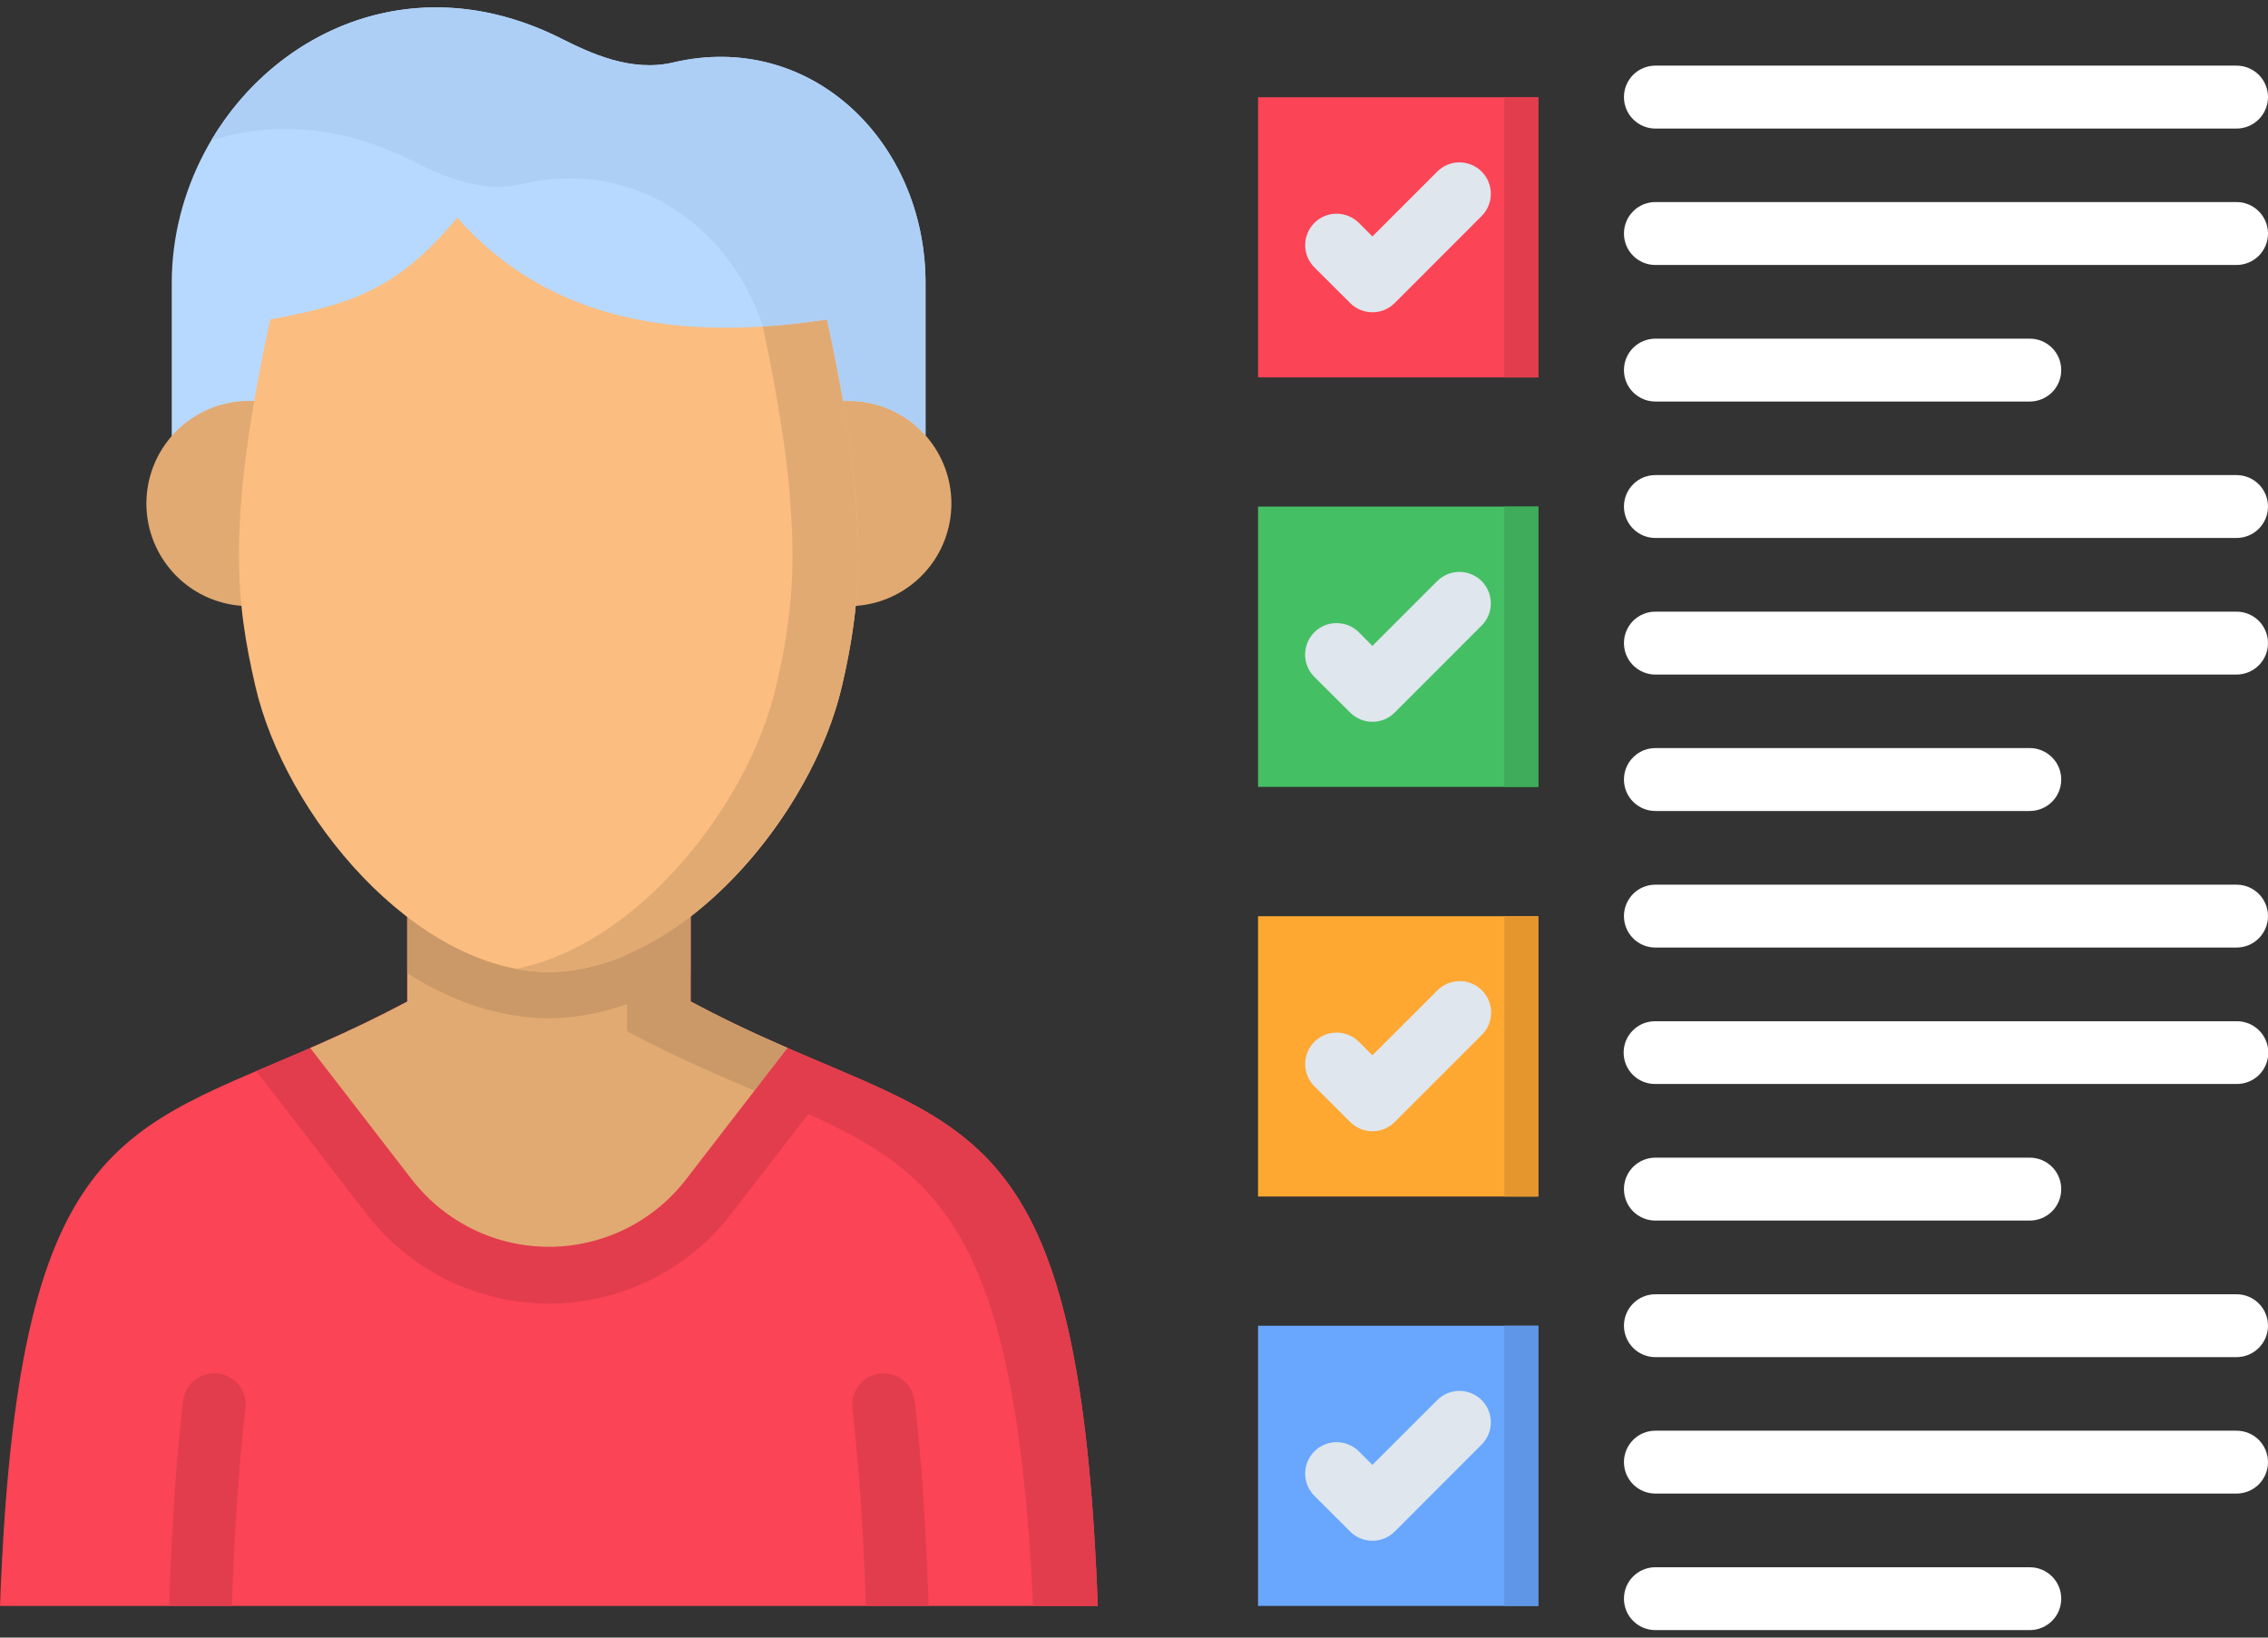 <svg width="36" height="26" viewBox="0 0 36 26" fill="none" xmlns="http://www.w3.org/2000/svg">
<rect x="0" y="0" width="36" height="26" fill="#333333" stroke="none"/>
<path fill-rule="evenodd" clip-rule="evenodd" d="M17.425 25.498C17.15 17.995 15.52 17.977 12.319 16.56C11.856 16.357 11.401 16.138 10.961 15.902V13.818H6.464V15.902C6.022 16.138 5.567 16.356 5.106 16.56C1.904 17.977 0.275 17.995 0 25.498H17.425Z" fill="#FB4455"/>
<path fill-rule="evenodd" clip-rule="evenodd" d="M13.357 17.005L11.601 19.278C11.26 19.72 10.822 20.077 10.321 20.323C9.82 20.569 9.27 20.697 8.712 20.697C8.154 20.697 7.603 20.569 7.102 20.323C6.601 20.077 6.163 19.72 5.822 19.278L4.068 17.005C4.393 16.866 4.739 16.722 5.106 16.56C5.567 16.357 6.022 16.138 6.464 15.902V13.818H10.961V15.902C11.401 16.138 11.856 16.356 12.319 16.56C12.684 16.722 13.032 16.866 13.357 17.005Z" fill="#E23D4D"/>
<path fill-rule="evenodd" clip-rule="evenodd" d="M4.925 16.639L6.537 18.727C6.794 19.059 7.124 19.328 7.501 19.514C7.878 19.699 8.292 19.795 8.713 19.795C9.133 19.795 9.547 19.699 9.924 19.514C10.302 19.328 10.631 19.059 10.888 18.727L12.498 16.639C12.44 16.613 12.379 16.587 12.319 16.56C11.856 16.357 11.401 16.138 10.961 15.902V13.818H6.465V15.902C6.022 16.138 5.567 16.356 5.106 16.56L4.925 16.639Z" fill="#E1AA72"/>
<path fill-rule="evenodd" clip-rule="evenodd" d="M2.726 8.583H14.691V4.495C14.691 2.248 12.868 0.477 10.682 0.993C10.019 1.148 9.374 0.847 8.902 0.609C5.727 -0.984 2.726 1.552 2.726 4.495V8.583Z" fill="#B7D9FF"/>
<path fill-rule="evenodd" clip-rule="evenodd" d="M4.757 6.578C5.037 6.737 5.264 6.975 5.408 7.263C5.553 7.551 5.609 7.875 5.569 8.195C5.529 8.515 5.396 8.816 5.185 9.059C4.974 9.303 4.696 9.479 4.386 9.565C4.075 9.65 3.746 9.642 3.44 9.54C3.134 9.439 2.865 9.249 2.668 8.995C2.47 8.741 2.351 8.434 2.328 8.112C2.305 7.791 2.377 7.47 2.536 7.19C2.642 7.004 2.783 6.84 2.952 6.709C3.12 6.577 3.313 6.48 3.52 6.424C3.726 6.367 3.941 6.351 4.154 6.378C4.366 6.404 4.571 6.472 4.757 6.578ZM14.277 6.578C14.557 6.737 14.784 6.975 14.928 7.263C15.073 7.551 15.129 7.875 15.089 8.195C15.049 8.515 14.916 8.816 14.705 9.059C14.494 9.303 14.216 9.479 13.905 9.565C13.595 9.65 13.266 9.642 12.96 9.54C12.654 9.439 12.385 9.249 12.187 8.995C11.989 8.741 11.871 8.434 11.848 8.113C11.825 7.791 11.897 7.47 12.056 7.19C12.27 6.815 12.623 6.539 13.04 6.425C13.456 6.31 13.901 6.365 14.277 6.578Z" fill="#E1AA72"/>
<path fill-rule="evenodd" clip-rule="evenodd" d="M10.96 15.449C10.265 15.889 9.502 16.16 8.715 16.168H8.701C7.917 16.16 7.157 15.892 6.464 15.453V13.818H10.961L10.96 15.449Z" fill="#CB9967"/>
<path fill-rule="evenodd" clip-rule="evenodd" d="M4.29 5.072C3.579 8.335 3.758 9.6 4.049 10.877C4.521 12.951 6.59 15.414 8.707 15.434C10.825 15.414 12.896 12.951 13.367 10.877C13.656 9.6 13.836 8.335 13.127 5.072C10.827 5.425 8.728 5.124 7.258 3.455C6.305 4.613 5.545 4.836 4.29 5.072Z" fill="#FBBD80"/>
<path d="M13.529 22.36C13.514 22.229 13.552 22.097 13.634 21.993C13.716 21.89 13.836 21.823 13.968 21.808C14.099 21.793 14.231 21.831 14.334 21.913C14.438 21.995 14.504 22.115 14.519 22.247C14.572 22.697 14.617 23.193 14.655 23.734C14.689 24.255 14.717 24.835 14.74 25.482V25.496H13.745C13.725 24.902 13.697 24.338 13.661 23.8C13.624 23.281 13.58 22.802 13.529 22.36V22.36ZM2.686 25.496H3.68C3.701 24.902 3.729 24.338 3.765 23.8C3.802 23.281 3.844 22.802 3.896 22.36C3.904 22.294 3.899 22.228 3.881 22.165C3.864 22.102 3.834 22.043 3.793 21.991C3.752 21.94 3.702 21.897 3.644 21.865C3.587 21.833 3.524 21.812 3.458 21.805C3.393 21.798 3.327 21.803 3.264 21.821C3.201 21.84 3.142 21.87 3.091 21.911C3.039 21.952 2.997 22.003 2.965 22.06C2.933 22.118 2.913 22.181 2.906 22.247C2.854 22.697 2.807 23.192 2.771 23.734C2.735 24.255 2.706 24.835 2.686 25.482V25.496Z" fill="#E23D4D"/>
<path d="M19.969 1.544H24.417V5.992H19.969V1.544Z" fill="#FB4455"/>
<path d="M22.817 2.721C22.91 2.629 23.037 2.577 23.168 2.578C23.299 2.579 23.425 2.631 23.518 2.724C23.611 2.817 23.664 2.943 23.664 3.074C23.665 3.206 23.614 3.332 23.522 3.426L22.138 4.812C22.044 4.906 21.917 4.958 21.785 4.958C21.653 4.958 21.526 4.906 21.432 4.812L20.863 4.245C20.769 4.151 20.717 4.024 20.717 3.891C20.717 3.759 20.77 3.632 20.864 3.538C20.957 3.445 21.084 3.392 21.217 3.393C21.349 3.393 21.476 3.446 21.57 3.539L21.784 3.754L22.817 2.721Z" fill="#DFE6ED"/>
<path d="M26.276 2.041C26.143 2.041 26.016 1.988 25.923 1.894C25.829 1.801 25.777 1.674 25.777 1.541C25.777 1.409 25.829 1.282 25.923 1.188C26.016 1.095 26.143 1.042 26.276 1.042H35.501C35.633 1.042 35.76 1.095 35.854 1.188C35.947 1.282 36 1.409 36 1.541C36 1.674 35.947 1.801 35.854 1.894C35.76 1.988 35.633 2.041 35.501 2.041H26.276ZM26.276 25.881C26.143 25.881 26.016 25.829 25.923 25.735C25.829 25.642 25.777 25.515 25.777 25.382C25.777 25.25 25.829 25.123 25.923 25.029C26.016 24.936 26.143 24.883 26.276 24.883H32.219C32.351 24.883 32.478 24.936 32.572 25.029C32.666 25.123 32.718 25.25 32.718 25.382C32.718 25.515 32.666 25.642 32.572 25.735C32.478 25.829 32.351 25.881 32.219 25.881H26.276ZM26.276 23.713C26.143 23.713 26.016 23.661 25.923 23.567C25.829 23.473 25.777 23.346 25.777 23.214C25.777 23.082 25.829 22.955 25.923 22.861C26.016 22.767 26.143 22.715 26.276 22.715H35.501C35.633 22.715 35.76 22.767 35.854 22.861C35.947 22.955 36 23.082 36 23.214C36 23.346 35.947 23.473 35.854 23.567C35.76 23.661 35.633 23.713 35.501 23.713H26.276ZM26.276 21.547C26.21 21.547 26.145 21.534 26.085 21.509C26.024 21.484 25.969 21.447 25.923 21.401C25.877 21.354 25.84 21.299 25.815 21.239C25.79 21.178 25.777 21.113 25.777 21.048C25.777 20.982 25.79 20.917 25.815 20.857C25.84 20.796 25.877 20.741 25.923 20.695C25.969 20.648 26.024 20.612 26.085 20.587C26.145 20.561 26.21 20.549 26.276 20.549H35.501C35.566 20.549 35.631 20.561 35.692 20.587C35.752 20.612 35.807 20.648 35.854 20.695C35.9 20.741 35.937 20.796 35.962 20.857C35.987 20.917 36 20.982 36 21.048C36 21.113 35.987 21.178 35.962 21.239C35.937 21.299 35.9 21.354 35.854 21.401C35.807 21.447 35.752 21.484 35.692 21.509C35.631 21.534 35.566 21.547 35.501 21.547H26.276ZM26.276 19.379C26.143 19.379 26.016 19.326 25.923 19.233C25.829 19.139 25.777 19.012 25.777 18.88C25.777 18.747 25.829 18.62 25.923 18.526C26.016 18.433 26.143 18.38 26.276 18.38H32.219C32.351 18.38 32.478 18.433 32.572 18.526C32.666 18.62 32.718 18.747 32.718 18.88C32.718 19.012 32.666 19.139 32.572 19.233C32.478 19.326 32.351 19.379 32.219 19.379H26.276ZM26.276 17.21C26.21 17.211 26.145 17.199 26.083 17.174C26.022 17.15 25.967 17.113 25.92 17.067C25.873 17.02 25.836 16.965 25.81 16.904C25.785 16.843 25.772 16.778 25.772 16.712C25.772 16.646 25.785 16.581 25.81 16.52C25.836 16.459 25.873 16.404 25.92 16.358C25.967 16.312 26.022 16.275 26.083 16.25C26.145 16.226 26.21 16.213 26.276 16.214H35.501C35.567 16.213 35.632 16.226 35.693 16.25C35.754 16.275 35.81 16.312 35.857 16.358C35.904 16.404 35.941 16.459 35.966 16.52C35.992 16.581 36.005 16.646 36.005 16.712C36.005 16.778 35.992 16.843 35.966 16.904C35.941 16.965 35.904 17.02 35.857 17.067C35.81 17.113 35.754 17.15 35.693 17.174C35.632 17.199 35.567 17.211 35.501 17.21H26.276ZM26.276 15.044C26.143 15.044 26.016 14.992 25.923 14.898C25.829 14.804 25.777 14.677 25.777 14.545C25.777 14.413 25.829 14.286 25.923 14.192C26.016 14.098 26.143 14.046 26.276 14.046H35.501C35.633 14.046 35.76 14.098 35.854 14.192C35.947 14.286 36 14.413 36 14.545C36 14.677 35.947 14.804 35.854 14.898C35.76 14.992 35.633 15.044 35.501 15.044H26.276ZM26.276 12.876C26.143 12.876 26.016 12.823 25.923 12.73C25.829 12.636 25.777 12.509 25.777 12.377C25.777 12.244 25.829 12.117 25.923 12.024C26.016 11.93 26.143 11.877 26.276 11.877H32.219C32.351 11.877 32.478 11.93 32.572 12.024C32.666 12.117 32.718 12.244 32.718 12.377C32.718 12.509 32.666 12.636 32.572 12.73C32.478 12.823 32.351 12.876 32.219 12.876H26.276ZM26.276 10.71C26.143 10.71 26.016 10.657 25.923 10.563C25.829 10.47 25.777 10.343 25.777 10.21C25.777 10.078 25.829 9.951 25.923 9.857C26.016 9.764 26.143 9.711 26.276 9.711H35.501C35.633 9.711 35.76 9.764 35.854 9.857C35.947 9.951 36 10.078 36 10.21C36 10.343 35.947 10.47 35.854 10.563C35.76 10.657 35.633 10.71 35.501 10.71H26.276ZM26.276 8.541C26.143 8.541 26.016 8.489 25.923 8.395C25.829 8.301 25.777 8.175 25.777 8.042C25.777 7.91 25.829 7.783 25.923 7.689C26.016 7.595 26.143 7.543 26.276 7.543H35.501C35.633 7.543 35.76 7.595 35.854 7.689C35.947 7.783 36 7.91 36 8.042C36 8.175 35.947 8.301 35.854 8.395C35.76 8.489 35.633 8.541 35.501 8.541H26.276ZM26.276 6.375C26.143 6.375 26.016 6.322 25.923 6.229C25.829 6.135 25.777 6.008 25.777 5.876C25.777 5.743 25.829 5.616 25.923 5.523C26.016 5.429 26.143 5.377 26.276 5.377H32.219C32.351 5.377 32.478 5.429 32.572 5.523C32.666 5.616 32.718 5.743 32.718 5.876C32.718 6.008 32.666 6.135 32.572 6.229C32.478 6.322 32.351 6.375 32.219 6.375H26.276ZM26.276 4.207C26.143 4.207 26.016 4.154 25.923 4.061C25.829 3.967 25.777 3.84 25.777 3.708C25.777 3.575 25.829 3.448 25.923 3.355C26.016 3.261 26.143 3.208 26.276 3.208H35.501C35.633 3.208 35.76 3.261 35.854 3.355C35.947 3.448 36 3.575 36 3.708C36 3.84 35.947 3.967 35.854 4.061C35.76 4.154 35.633 4.207 35.501 4.207H26.276Z" fill="white"/>
<path d="M19.969 8.043H24.417V12.493H19.969V8.043Z" fill="#45BF64"/>
<path d="M22.816 9.223C22.91 9.131 23.037 9.079 23.168 9.08C23.299 9.081 23.425 9.133 23.518 9.226C23.611 9.319 23.663 9.445 23.664 9.576C23.665 9.708 23.614 9.834 23.522 9.928L22.137 11.314C22.044 11.407 21.917 11.46 21.785 11.46C21.653 11.46 21.526 11.407 21.432 11.314L20.862 10.746C20.768 10.652 20.716 10.525 20.716 10.393C20.716 10.26 20.768 10.133 20.862 10.039C20.956 9.945 21.083 9.892 21.216 9.893C21.349 9.893 21.476 9.945 21.57 10.039L21.784 10.255L22.816 9.223Z" fill="#DFE6ED"/>
<path d="M19.969 14.547H24.417V18.997H19.969V14.547Z" fill="#FEA832"/>
<path d="M22.817 15.723C22.91 15.63 23.037 15.577 23.17 15.577C23.302 15.577 23.429 15.63 23.523 15.724C23.616 15.818 23.669 15.945 23.669 16.077C23.668 16.209 23.616 16.337 23.522 16.43L22.138 17.814C22.091 17.861 22.037 17.898 21.976 17.923C21.916 17.948 21.851 17.961 21.785 17.961C21.72 17.961 21.655 17.948 21.594 17.923C21.534 17.898 21.479 17.861 21.432 17.814L20.863 17.246C20.769 17.153 20.717 17.026 20.717 16.893C20.717 16.761 20.77 16.634 20.864 16.54C20.957 16.447 21.084 16.394 21.217 16.394C21.349 16.395 21.476 16.447 21.57 16.541L21.784 16.755L22.817 15.723Z" fill="#DFE6ED"/>
<path d="M19.969 21.049H24.417V25.497H19.969V21.049Z" fill="#69A7FF"/>
<path d="M22.817 22.226C22.91 22.134 23.037 22.082 23.168 22.083C23.299 22.084 23.425 22.136 23.518 22.229C23.611 22.322 23.664 22.448 23.664 22.579C23.665 22.711 23.614 22.837 23.522 22.931L22.138 24.317C22.044 24.41 21.917 24.463 21.785 24.463C21.653 24.463 21.526 24.41 21.432 24.317L20.863 23.749C20.769 23.655 20.717 23.528 20.717 23.396C20.717 23.264 20.77 23.137 20.864 23.043C20.957 22.95 21.084 22.897 21.217 22.897C21.349 22.898 21.476 22.95 21.57 23.044L21.784 23.258L22.817 22.226Z" fill="#DFE6ED"/>
<path fill-rule="evenodd" clip-rule="evenodd" d="M12.109 5.185C12.234 5.773 12.331 6.295 12.402 6.764C12.5 7.365 12.558 7.973 12.577 8.582C12.584 8.857 12.577 9.108 12.563 9.342C12.526 9.86 12.445 10.374 12.323 10.878C12.099 11.872 11.505 12.955 10.714 13.816C9.993 14.604 9.106 15.204 8.186 15.382C8.358 15.415 8.533 15.432 8.708 15.435C9.492 15.427 10.268 15.085 10.961 14.554C12.139 13.647 13.07 12.183 13.368 10.878C13.467 10.463 13.54 10.042 13.584 9.617C13.617 9.273 13.629 8.928 13.62 8.582C13.595 7.839 13.515 7.098 13.382 6.366C13.313 5.972 13.23 5.543 13.127 5.072C12.782 5.125 12.442 5.163 12.109 5.185H12.109Z" fill="#E2AA73"/>
<path fill-rule="evenodd" clip-rule="evenodd" d="M6.513 2.54C6.986 2.777 7.631 3.08 8.293 2.922C10.055 2.508 11.581 3.577 12.109 5.185C12.442 5.163 12.781 5.125 13.127 5.072C13.23 5.543 13.313 5.971 13.382 6.365C13.627 6.352 13.872 6.394 14.099 6.488C14.326 6.583 14.528 6.727 14.691 6.911V4.496C14.691 2.247 12.868 0.477 10.682 0.992C10.019 1.148 9.374 0.847 8.902 0.608C6.604 -0.544 4.395 0.467 3.353 2.229C4.302 1.93 5.398 1.98 6.513 2.54Z" fill="#AECFF5"/>
<path fill-rule="evenodd" clip-rule="evenodd" d="M11.975 17.318C14.675 18.461 16.095 18.979 16.399 25.498H17.425C17.154 18.136 15.582 17.978 12.498 16.639L11.975 17.318Z" fill="#E23D4D"/>
<path fill-rule="evenodd" clip-rule="evenodd" d="M11.975 17.316L12.499 16.637C12.44 16.611 12.379 16.584 12.319 16.558C11.856 16.354 11.402 16.136 10.961 15.899V14.554C10.651 14.795 10.312 14.997 9.953 15.156V16.372C10.395 16.609 10.85 16.825 11.311 17.029C11.541 17.132 11.761 17.225 11.975 17.316V17.316Z" fill="#CB9967"/>
<path d="M23.878 1.544H24.417V5.992H23.878V1.544Z" fill="#E23D4D"/>
<path d="M23.878 8.043H24.417V12.493H23.878V8.043Z" fill="#3EAC5A"/>
<path d="M23.878 14.547H24.417V18.997H23.878V14.547Z" fill="#E5972D"/>
<path d="M23.878 21.049H24.417V25.497H23.878V21.049Z" fill="#5F96E6"/>
</svg>
